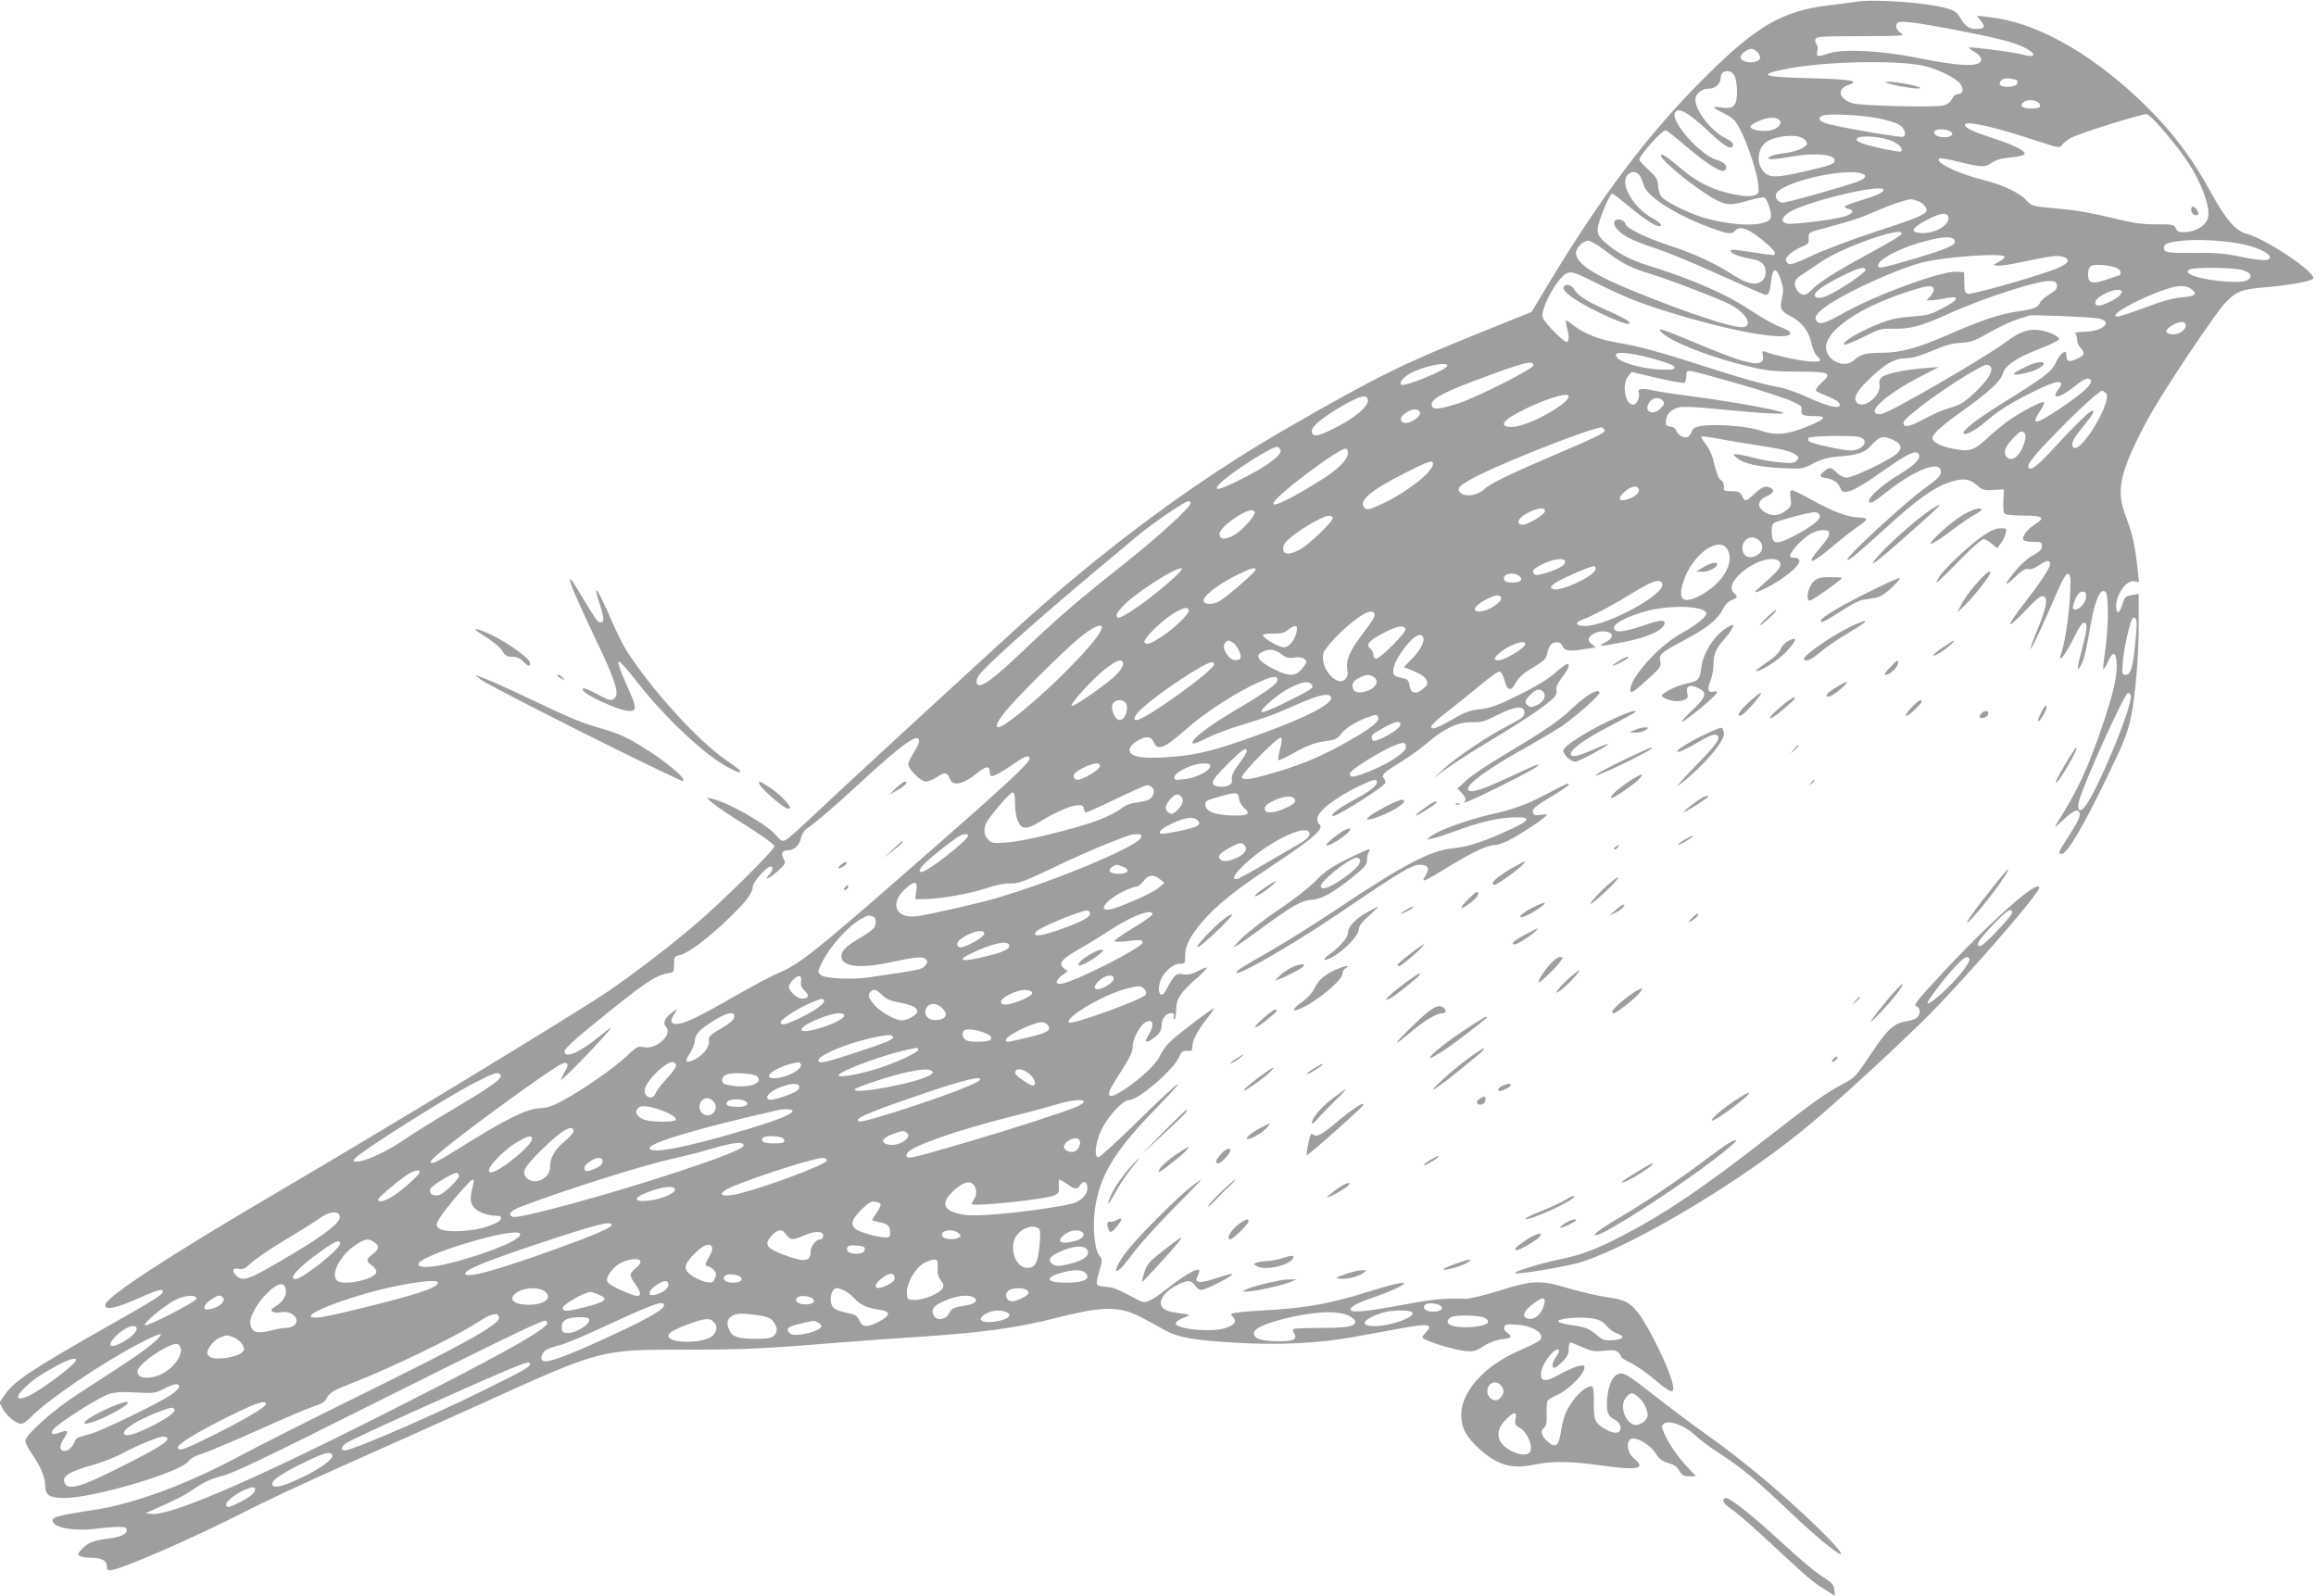 <?xml version="1.0" standalone="no"?>
<!DOCTYPE svg PUBLIC "-//W3C//DTD SVG 20010904//EN"
 "http://www.w3.org/TR/2001/REC-SVG-20010904/DTD/svg10.dtd">
<svg version="1.0" xmlns="http://www.w3.org/2000/svg"
 width="1280pt" height="882pt" viewBox="0 0 1280 882"
 preserveAspectRatio="xMidYMid meet">
<g transform="translate(0,882) scale(0.1,-0.1)"
fill="#9e9e9e" stroke="none">
<path d="M10255 8810 c-27 -4 -95 -14 -150 -20 -254 -30 -399 -115 -680 -395
-316 -314 -577 -661 -882 -1169 l-78 -130 -305 -123 c-414 -167 -547 -233
-1040 -516 -510 -293 -1022 -672 -1515 -1122 -378 -345 -1000 -918 -1110
-1023 -71 -68 -140 -129 -153 -135 -20 -9 -26 -6 -53 26 -48 59 -266 183 -354
202 l-30 6 35 -31 c19 -17 104 -74 188 -126 90 -57 152 -102 152 -111 0 -22
-299 -317 -450 -444 -153 -129 -341 -272 -480 -366 -199 -133 -1223 -755
-1795 -1090 -625 -367 -965 -589 -973 -635 -6 -32 55 -21 174 32 110 49 144
59 144 42 0 -18 -40 -43 -285 -182 -441 -250 -534 -312 -587 -387 l-31 -46 18
-33 c21 -40 75 -84 102 -84 11 0 37 19 58 41 87 91 393 298 593 402 62 33 116
56 120 52 11 -11 -84 -88 -206 -167 -62 -40 -174 -113 -249 -162 -142 -92
-293 -227 -293 -262 0 -10 18 -44 40 -76 45 -64 70 -125 70 -173 0 -49 25 -65
105 -65 163 0 643 142 688 204 11 16 39 31 75 41 31 10 172 69 312 132 140 63
279 122 308 131 40 12 58 24 68 44 17 32 36 43 159 91 204 79 564 255 680 331
71 47 107 55 113 24 7 -37 -187 -145 -818 -455 -239 -118 -515 -257 -613 -310
-290 -156 -584 -265 -807 -299 -222 -34 -243 -41 -224 -71 19 -31 124 -46 225
-34 47 6 106 11 132 11 39 0 47 -3 47 -19 0 -22 -34 -37 -105 -46 -76 -9 -109
-22 -141 -56 -24 -25 -26 -31 -14 -39 8 -5 34 -10 57 -10 63 0 93 -15 93 -45
0 -18 5 -25 18 -25 51 0 467 181 737 320 104 54 354 171 555 260 201 89 552
247 780 350 644 292 638 290 1112 290 326 0 412 4 858 40 135 11 322 24 415
30 360 23 556 50 775 106 179 46 273 58 353 44 58 -11 89 -25 239 -109 78 -44
160 -59 401 -73 233 -14 459 -3 647 32 58 10 172 31 253 46 165 30 191 26 147
-21 -21 -22 -22 -28 -10 -35 31 -20 171 -62 224 -67 50 -5 60 -3 104 26 32 20
68 34 101 38 56 6 62 14 30 37 -14 10 -19 21 -15 32 5 14 16 16 71 12 72 -6
128 -33 133 -64 3 -22 -6 -28 -138 -87 -181 -82 -304 -222 -304 -347 0 -71 27
-122 98 -187 99 -91 182 -115 304 -89 99 21 196 20 378 -5 200 -28 244 -17
173 41 -32 27 -43 80 -21 102 24 24 109 -22 145 -79 19 -29 35 -41 68 -50 32
-9 49 -20 61 -43 14 -25 23 -30 54 -30 l37 0 -49 53 c-54 57 -104 131 -128
189 -14 31 -14 38 -1 48 28 23 113 -7 170 -60 27 -26 90 -73 140 -105 119 -76
207 -150 381 -316 133 -127 267 -239 287 -239 18 0 -74 99 -198 214 -184 171
-358 314 -536 441 -85 60 -221 163 -304 228 -126 99 -155 117 -180 115 -37 -4
-64 -52 -72 -132 -7 -72 2 -103 36 -120 31 -17 43 -38 35 -61 -8 -21 -40 -19
-83 6 -55 31 -65 52 -62 146 1 46 -3 84 -8 88 -19 11 -68 -24 -105 -74 -42
-57 -56 -92 -70 -181 -13 -77 -32 -87 -77 -44 -32 31 -37 55 -14 74 11 10 15
29 13 74 -1 34 1 67 5 73 5 7 27 21 50 31 74 33 169 134 152 161 -7 13 -73
-10 -143 -50 -70 -39 -98 -36 -95 10 2 51 78 149 99 129 3 -4 -3 -20 -15 -36
-23 -33 -28 -62 -10 -62 6 0 26 15 45 34 26 26 34 42 34 70 0 20 4 36 9 36 5
0 34 -12 66 -26 50 -23 65 -26 120 -20 51 5 66 3 79 -10 9 -8 16 -19 16 -24 0
-5 24 -20 53 -33 28 -14 87 -55 130 -91 92 -78 113 -84 102 -29 -14 78 -130
317 -190 394 -46 60 -77 76 -174 89 -46 6 -138 28 -205 47 -162 49 -201 48
-390 -11 -87 -27 -166 -46 -190 -45 -114 4 -175 -2 -330 -31 -204 -38 -291
-47 -300 -32 -10 16 30 38 125 71 86 29 169 67 169 77 0 11 -71 -6 -204 -48
-196 -61 -334 -87 -523 -98 -92 -5 -183 -12 -201 -16 -33 -5 -33 -6 -17 -24
22 -25 9 -44 -43 -61 -75 -25 -273 -6 -274 26 -1 10 26 26 67 41 14 5 5 9 -35
14 -75 9 -98 18 -110 41 -17 30 13 75 73 109 64 36 90 38 111 5 9 -14 25 -25
35 -25 25 0 187 83 172 88 -6 2 -47 -9 -90 -23 -81 -28 -118 -28 -107 0 3 8 9
22 12 30 18 44 -63 1 -194 -102 -27 -22 -63 -45 -80 -52 -29 -12 -37 -11 -84
15 -102 54 -112 57 -161 62 -55 5 -55 4 -26 104 11 42 11 49 -4 66 -26 28 -39
150 -27 248 24 190 106 328 335 563 212 218 140 167 -102 -72 -111 -109 -208
-197 -215 -194 -23 8 -12 89 21 156 41 79 118 161 153 161 50 0 246 169 275
238 13 31 21 36 56 33 12 -2 17 5 17 24 0 34 29 89 80 154 23 29 40 54 38 56
-5 5 -197 -140 -241 -183 -21 -20 -46 -54 -54 -74 -18 -44 -104 -127 -193
-186 -106 -71 -119 -48 -40 71 65 101 80 131 80 163 0 38 37 112 66 130 45 30
58 -7 23 -65 -24 -39 -19 -50 14 -28 43 28 57 48 57 81 0 36 25 66 54 66 13 0
17 -6 13 -20 -3 -11 -1 -18 4 -14 5 3 9 26 9 51 0 59 23 96 105 168 36 31 65
61 65 66 0 4 -21 -3 -47 -17 -37 -19 -56 -24 -85 -19 -38 7 -47 -1 -94 -89
-26 -48 -50 -17 -34 43 13 50 70 104 110 104 29 0 30 2 30 44 0 54 24 103 90
182 78 94 186 181 406 326 219 146 278 199 244 220 -5 3 -10 16 -10 29 0 40
100 118 232 181 79 38 98 42 98 22 0 -21 -38 -50 -130 -100 -84 -45 -137 -87
-110 -87 24 0 270 156 285 180 4 6 1 17 -5 25 -18 21 -3 36 94 94 44 28 110
75 146 106 94 80 170 115 245 113 52 -1 71 4 143 41 98 49 147 53 147 12 0
-21 -13 -32 -85 -69 -113 -58 -292 -178 -360 -241 l-55 -51 72 53 c40 29 150
100 245 157 175 104 291 183 339 227 19 17 25 31 21 49 -3 17 6 37 32 71 35
45 45 73 27 73 -6 0 -36 -23 -68 -51 -38 -34 -107 -75 -200 -121 -117 -58
-154 -71 -212 -78 -57 -6 -85 -16 -148 -53 -94 -54 -123 -64 -123 -43 0 8 37
43 83 78 45 34 126 100 181 145 54 46 105 83 114 81 10 -2 20 -21 27 -48 14
-59 38 -64 63 -13 12 22 38 49 62 63 96 58 104 65 111 98 3 17 12 39 19 47 18
22 57 19 65 -4 9 -28 34 -33 107 -21 34 5 67 10 73 10 5 0 -1 7 -13 16 -12 8
-22 21 -22 29 0 21 40 45 75 45 65 0 72 -34 13 -63 -43 -22 -25 -21 100 3 139
26 232 69 232 107 0 20 -27 16 -125 -17 -107 -36 -155 -39 -155 -10 0 25 75
64 178 92 140 37 332 29 332 -14 0 -19 -61 -67 -138 -109 -121 -66 -282 -244
-282 -312 0 -25 20 -12 103 64 64 58 68 65 63 95 -8 38 -1 44 148 124 113 61
169 106 198 163 12 24 31 44 49 50 33 13 35 19 14 37 -42 35 13 113 115 165
69 35 140 33 140 -5 0 -20 -23 -45 -100 -113 -46 -40 -50 -46 -25 -37 104 39
241 142 229 173 -3 9 -15 15 -26 14 -37 -4 -31 21 17 72 51 55 98 81 144 81
44 0 41 -28 -9 -85 -101 -116 -68 -113 73 7 38 32 93 75 122 95 30 19 52 39
49 44 -3 5 -22 9 -43 9 -55 0 -142 33 -254 95 -54 30 -104 55 -112 55 -11 0
-13 -9 -9 -43 6 -39 3 -46 -21 -66 -40 -31 -72 -36 -110 -18 -59 28 -56 72 5
97 33 14 39 34 14 44 -30 12 -45 6 -89 -35 -47 -44 -51 -44 -69 -7 -10 19 -20
23 -56 23 -42 0 -45 2 -42 24 1 15 -5 29 -17 37 -13 9 -25 40 -36 87 -11 48
-26 85 -47 110 -16 21 -28 41 -25 44 3 2 43 -2 89 -11 46 -9 142 -25 213 -36
145 -22 192 -33 220 -54 17 -12 18 -16 5 -31 -12 -15 -26 -17 -90 -11 -41 3
-109 15 -150 26 -41 11 -84 20 -95 19 -19 0 -19 -1 3 -19 39 -33 120 -51 245
-57 117 -6 118 -6 180 26 45 23 81 33 132 37 107 8 152 22 184 59 45 51 63 58
111 39 57 -23 68 -47 35 -80 -33 -33 -242 -134 -278 -134 -17 0 -39 11 -58 30
-32 30 -39 30 -71 2 -26 -22 -22 -29 20 -36 38 -6 63 -25 75 -58 13 -37 71
-15 205 79 173 122 215 142 229 107 8 -22 -30 -58 -117 -111 -79 -47 -160
-118 -160 -140 0 -24 21 -13 103 52 138 110 273 166 291 120 10 -26 -4 -44
-76 -96 -119 -86 -438 -379 -438 -402 0 -14 49 26 210 173 171 155 262 222
345 251 80 28 117 25 160 -12 32 -28 40 -31 92 -27 l58 3 -3 -64 c-2 -45 1
-67 10 -72 7 -5 55 -9 106 -9 104 0 118 -12 56 -50 -39 -25 -68 -63 -62 -82 3
-8 23 -13 54 -13 45 0 49 -2 49 -24 0 -18 -11 -30 -48 -50 -27 -14 -68 -50
-93 -80 -69 -83 -73 -102 -10 -43 42 40 61 52 76 47 12 -4 33 3 57 19 45 31
63 33 63 7 0 -21 -49 -95 -150 -226 -39 -49 -70 -96 -70 -104 0 -8 37 24 83
73 64 68 87 86 101 80 26 -10 18 -57 -33 -183 -89 -219 -16 -83 104 197 36 82
53 112 64 110 13 -3 16 -19 13 -93 -3 -106 -28 -281 -47 -336 -30 -83 19 -24
76 94 23 45 39 67 49 65 19 -4 16 -34 -16 -157 -26 -97 -26 -124 -1 -74 17 33
30 91 52 222 23 135 54 203 81 180 19 -16 18 -194 -1 -323 -8 -55 -13 -102
-10 -104 3 -3 14 16 26 42 25 57 43 55 47 -4 5 -69 -15 -162 -73 -335 -81
-243 -145 -381 -260 -560 -14 -23 -5 -17 37 22 57 53 82 64 91 41 6 -20 -7
-48 -62 -133 -54 -83 -59 -95 -37 -95 30 0 116 145 249 420 98 203 120 257
137 350 23 123 40 325 40 491 l0 176 -37 -6 c-33 -6 -40 -11 -51 -46 -16 -49
-28 -62 -34 -38 -16 65 48 170 98 160 l26 -5 -7 62 c-13 131 -29 204 -61 288
-39 100 -43 156 -18 251 21 81 96 239 180 379 108 179 338 519 383 565 61 63
90 74 220 85 125 10 249 32 264 47 28 28 -257 220 -370 250 -57 15 -113 81
-188 217 -114 210 -232 363 -403 525 -279 264 -577 428 -827 454 l-69 8 22
-28 c27 -34 21 -45 -27 -45 -40 0 -60 15 -91 67 -15 25 -31 36 -72 47 -110 32
-405 53 -503 36z m525 -150 c247 -47 347 -72 409 -103 74 -38 62 -60 -19 -37
-42 12 -281 43 -287 37 -2 -3 12 -14 32 -25 21 -13 35 -29 35 -41 0 -43 -111
-40 -358 10 -191 39 -405 50 -481 25 -68 -22 -74 -21 -67 10 4 15 2 32 -5 40
-6 7 -9 21 -5 29 5 13 41 15 253 15 226 1 246 2 221 16 -26 14 -37 42 -21 57
13 14 84 6 293 -33z m-1065 -130 c9 -10 15 -26 12 -33 -13 -33 -107 -26 -107
7 0 18 38 46 61 46 9 0 24 -9 34 -20z m918 -74 c79 -18 183 -70 204 -103 18
-28 11 -53 -16 -53 -12 0 -25 -11 -33 -27 -8 -17 -25 -30 -48 -36 -46 -12
-455 -2 -501 12 -77 24 -89 80 -22 102 66 22 10 31 -223 37 -257 6 -287 19
-118 52 210 41 609 49 757 16z m-1046 -56 c7 -14 13 -52 13 -86 0 -81 -18 -98
-87 -88 -57 8 -54 2 18 -34 46 -23 59 -36 86 -87 41 -77 93 -234 100 -302 5
-49 4 -53 -20 -62 -17 -7 -47 -7 -87 0 -124 20 -219 63 -313 142 -82 70 -117
93 -117 77 0 -29 211 -198 308 -247 56 -28 83 -29 176 -1 40 11 79 19 87 16
17 -7 44 -92 35 -113 -19 -51 -217 -47 -386 7 -78 25 -192 82 -216 109 -10 11
-19 38 -20 61 -2 36 -9 48 -53 89 -28 26 -51 51 -51 57 0 22 125 162 145 162
6 0 58 -40 115 -90 115 -98 196 -148 212 -132 21 21 3 45 -47 59 -86 25 -248
207 -229 257 15 38 70 9 185 -98 85 -81 123 -104 135 -85 8 14 -4 28 -45 48
-75 39 -161 150 -161 209 0 33 35 62 74 62 36 0 66 27 66 60 0 44 56 51 77 10z
m1560 -24 c3 -3 3 -12 0 -21 -7 -17 -82 -21 -92 -5 -13 21 18 42 53 36 19 -3
37 -7 39 -10z m124 -128 c13 -20 0 -28 -46 -28 -50 0 -67 16 -39 37 21 16 73
10 85 -9z m-884 -83 c43 -9 92 -24 108 -34 32 -18 45 -58 22 -67 -13 -5 -282
40 -399 67 -60 14 -80 35 -47 49 32 14 217 5 316 -15z m1564 -59 c109 -129
154 -193 197 -280 50 -102 69 -184 50 -223 -17 -36 -67 -64 -120 -66 -36 -2
-44 2 -53 21 -9 21 -16 22 -110 22 -82 0 -126 7 -240 35 -77 20 -185 40 -240
46 -55 5 -124 12 -154 15 -45 5 -59 11 -85 40 -36 39 -132 84 -230 108 -146
36 -279 101 -247 120 5 4 55 -5 110 -19 121 -30 144 -31 180 -4 15 11 48 23
72 25 84 9 109 15 109 25 0 17 -64 49 -175 85 -113 37 -155 57 -155 74 0 25
157 -9 389 -86 132 -43 134 -44 148 -24 8 11 31 29 51 39 50 26 379 129 414
130 10 1 48 -35 89 -83z m-2123 55 c25 -15 9 -45 -30 -58 -46 -15 -123 -4
-123 17 0 16 76 49 115 49 14 1 31 -3 38 -8z m957 -72 c16 -16 -10 -31 -51
-27 -42 3 -61 32 -27 41 22 6 65 -1 78 -14z m-815 -37 c13 -11 20 -24 16 -30
-14 -22 -65 -42 -126 -49 -66 -6 -118 -32 -68 -33 16 0 70 7 120 16 120 21
228 10 228 -22 0 -19 -22 -28 -125 -52 -160 -38 -212 -44 -242 -30 -71 34 -71
152 0 190 59 31 164 37 197 10z m488 -12 c40 -18 62 -43 48 -57 -6 -7 -172 28
-218 46 -16 6 -28 15 -28 20 0 26 131 20 198 -9z m-1394 -192 c7 -13 16 -35
20 -50 15 -64 185 -171 384 -242 84 -30 105 -32 122 -11 27 32 80 10 179 -76
41 -36 52 -59 29 -59 -7 0 -56 7 -108 15 -123 19 -136 19 -121 1 11 -13 57
-28 127 -41 44 -8 66 -36 62 -76 -2 -24 -11 -38 -29 -48 -35 -20 -83 -6 -168
50 -84 54 -201 108 -326 149 -135 44 -242 96 -250 120 -7 23 -43 36 -58 21
-19 -19 9 -58 65 -91 29 -16 98 -44 153 -61 55 -17 213 -82 352 -145 139 -63
256 -114 262 -114 16 0 24 20 30 79 8 74 30 75 53 4 15 -44 16 -61 6 -102 -13
-58 -6 -71 52 -101 57 -29 97 -81 110 -143 6 -30 20 -63 30 -72 35 -31 24 -38
-47 -32 -60 5 -187 34 -238 53 -15 6 -17 3 -12 -18 9 -36 -13 -52 -60 -44 -63
11 -130 35 -315 112 -186 78 -216 87 -183 55 53 -52 280 -140 481 -187 102
-24 141 -28 274 -28 176 -1 188 -7 124 -65 -20 -18 -32 -37 -27 -41 4 -5 35
-19 68 -32 38 -16 61 -31 63 -43 6 -29 -62 -14 -175 38 -54 25 -127 51 -163
57 -84 15 -206 49 -412 116 -233 75 -367 112 -474 129 -103 17 -189 50 -247
96 -21 17 -40 29 -42 27 -3 -2 0 -20 5 -39 13 -45 13 -79 -1 -79 -19 0 -127
110 -133 136 -13 49 84 223 134 244 27 11 40 7 182 -64 162 -80 250 -113 468
-177 317 -93 585 -134 585 -90 0 8 -22 22 -52 32 -28 9 -96 47 -151 83 -153
102 -336 182 -591 261 -91 28 -174 73 -233 128 -31 28 -38 42 -38 71 0 37 66
196 80 196 5 0 41 -28 82 -62 81 -68 155 -118 175 -118 27 0 11 19 -41 48
-103 59 -176 191 -130 236 22 23 51 20 68 -6z m1215 16 c43 -9 39 -28 -11 -47
-73 -28 -390 -117 -414 -117 -30 0 -51 35 -33 56 50 61 346 130 458 108z m131
-94 c0 -14 -45 -34 -133 -60 -86 -26 -99 -35 -61 -44 36 -9 25 -28 -24 -43
-67 -19 -287 -46 -316 -39 -35 9 -31 33 10 61 89 60 524 164 524 125z m189
-61 c33 -12 56 -42 46 -59 -12 -20 -72 -43 -289 -114 -122 -40 -275 -98 -341
-129 -89 -42 -122 -53 -132 -45 -7 6 -13 16 -13 22 0 19 41 53 86 71 37 15 42
20 40 48 -1 32 -1 32 84 55 157 42 194 54 298 99 85 36 141 55 183 62 3 1 20
-4 38 -10z m168 -85 c16 -44 -73 -98 -152 -92 -60 5 -51 27 30 70 76 40 112
47 122 22z m-257 -93 c0 -12 -28 -29 -212 -130 -162 -88 -250 -145 -287 -185
-14 -14 -31 -26 -39 -26 -25 0 -52 31 -52 60 0 21 10 34 48 58 26 17 70 46 97
65 112 78 445 196 445 158z m289 -34 c23 -29 -23 -50 -253 -117 -153 -44 -166
-46 -166 -27 0 35 137 104 267 136 94 24 137 25 152 8z m1576 -23 c87 -15 170
-52 170 -75 0 -23 -46 -22 -162 2 -86 18 -137 23 -248 21 -157 -1 -175 2 -175
28 0 24 20 31 105 40 89 8 207 2 310 -16z m-3503 -40 c90 -68 141 -95 238
-124 106 -32 374 -134 448 -171 88 -44 133 -117 78 -127 -47 -9 -290 70 -596
194 -232 94 -330 158 -330 215 0 30 40 69 70 69 10 0 51 -25 92 -56z m2208
-34 c0 -5 -15 -17 -32 -27 l-33 -18 26 -3 c14 -2 71 6 125 18 171 36 210 41
238 30 49 -18 23 -45 -80 -80 -140 -49 -433 -130 -448 -124 -18 7 -19 10 -20
74 l-1 45 -42 3 c-80 6 -444 -127 -625 -229 -103 -57 -130 -66 -147 -45 -19
23 0 48 71 96 113 76 389 199 515 230 130 32 453 54 453 30z m615 -60 c14 -5
25 -16 25 -25 0 -8 -1 -15 -2 -15 -2 0 -34 -11 -72 -24 -83 -29 -106 -23 -106
29 0 22 6 38 18 45 18 11 96 6 137 -10z m-1385 -13 c0 -14 -129 -102 -201
-137 -45 -22 -79 -22 -79 -1 0 20 47 53 143 102 100 50 137 59 137 36z m2076
2 c52 -13 66 -35 38 -56 -36 -28 -292 1 -328 37 -8 8 -7 13 4 20 21 14 232 12
286 -1z m-1018 -86 c3 -18 -7 -29 -42 -50 -25 -16 -48 -36 -51 -46 -9 -25 -35
-36 -120 -48 -100 -14 -197 -46 -378 -125 -177 -78 -273 -104 -378 -104 -84 0
-118 -9 -151 -40 -48 -45 -137 -14 -154 54 -23 92 155 224 421 314 126 43 163
49 171 28 4 -11 -2 -26 -16 -42 l-23 -24 26 0 c14 0 49 5 77 11 90 19 78 -9
-26 -61 -55 -29 -80 -35 -162 -40 -75 -6 -116 -15 -179 -40 -91 -36 -184 -89
-191 -108 -5 -15 24 -5 128 46 66 33 81 37 145 35 91 -2 155 15 301 81 202 92
502 188 569 183 23 -1 31 -8 33 -24z m740 -19 c40 -28 27 -41 -45 -47 -47 -3
-110 -20 -205 -56 -76 -28 -145 -51 -154 -51 -56 0 73 78 226 137 94 36 144
41 178 17z m-383 -13 c8 -13 -23 -41 -70 -62 -52 -24 -75 -24 -75 -1 0 35 128
90 145 63z m-136 -150 c96 -13 40 -73 -71 -75 -37 -1 -54 -4 -48 -10 6 -6 10
-21 10 -35 0 -14 9 -35 21 -47 25 -27 19 -41 -28 -60 -40 -17 -53 -12 -53 22
0 21 -3 23 -20 14 -10 -6 -28 -30 -38 -54 -22 -50 -65 -82 -289 -221 -150 -93
-233 -158 -220 -171 11 -12 68 19 123 67 65 56 135 101 254 160 141 71 191 76
145 15 -42 -56 8 -47 85 14 34 28 69 50 78 48 50 -10 0 -64 -157 -169 -134
-89 -159 -91 -105 -9 15 22 24 43 20 47 -9 9 -134 -58 -204 -108 -31 -23 -82
-66 -113 -95 -62 -58 -90 -69 -152 -60 -88 12 -147 39 -147 65 0 21 51 68 157
143 150 107 221 171 231 211 12 46 75 89 202 138 60 23 110 48 110 54 0 16
-53 41 -106 50 -58 9 -110 -8 -176 -57 -128 -96 -667 -408 -705 -408 -91 0 21
106 222 209 l100 52 -80 -6 c-107 -8 -214 -31 -235 -50 -10 -9 -16 -24 -13
-36 18 -69 -106 -157 -131 -93 -10 25 18 67 89 132 81 76 130 102 191 102 32
0 76 13 143 41 71 31 112 42 159 44 55 3 75 10 160 59 53 30 122 62 152 71 30
9 60 19 65 21 14 5 318 -7 374 -15z m491 -41 c0 -26 -42 -52 -76 -48 -40 4
-41 24 -2 48 43 26 78 27 78 0z m-2925 -188 c66 -19 100 -33 100 -43 0 -11
-15 -14 -70 -12 -122 4 -255 46 -255 81 0 22 98 11 225 -26z m-680 -32 c0 -18
-310 -175 -410 -208 -106 -34 -143 -38 -151 -17 -13 33 44 68 221 135 293 110
340 122 340 90z m-475 -1 c0 -22 -242 -121 -257 -105 -11 11 11 39 47 60 65
39 210 70 210 45z m2997 -50 c-16 -38 -116 -138 -162 -162 -17 -8 -50 -20 -75
-27 -25 -7 -82 -32 -128 -57 -80 -44 -112 -49 -112 -19 0 29 269 223 414 300
42 23 52 24 64 13 11 -12 11 -19 -1 -48z m-1383 -52 c126 -37 255 -79 288 -94
51 -23 59 -30 55 -49 -5 -28 8 -34 75 -34 70 0 58 -16 -42 -57 -113 -46 -176
-52 -260 -23 -71 24 -242 38 -324 26 -37 -6 -49 -12 -56 -32 -5 -13 -16 -27
-24 -30 -20 -8 -53 12 -61 35 -3 12 -17 21 -33 23 -23 3 -27 7 -25 32 3 38 30
65 75 75 20 5 105 1 209 -10 231 -23 390 -32 363 -20 -38 17 -277 60 -474 86
-107 14 -213 30 -235 35 -62 15 -95 13 -89 -5 9 -23 -4 -62 -23 -70 -47 -17
-74 107 -34 156 l19 23 140 -33 c77 -18 145 -30 151 -27 6 4 11 21 11 38 0 28
2 30 33 26 17 -3 135 -35 261 -71z m2026 -52 c36 -43 -142 -337 -181 -298 -17
17 -3 47 57 119 51 63 63 84 47 84 -14 -1 -107 -92 -207 -202 -89 -97 -128
-129 -143 -115 -14 15 21 62 145 189 132 136 244 238 261 238 5 0 14 -7 21
-15z m-2970 -15 c0 -44 -231 -170 -314 -170 -68 0 -58 29 26 75 131 71 288
123 288 95z m-1110 -24 c0 -35 -71 -95 -181 -151 -98 -50 -129 -54 -129 -16 0
23 57 71 146 124 118 71 164 83 164 43z m1630 -1 c11 -13 9 -20 -10 -40 -44
-47 -99 -20 -65 31 18 27 56 32 75 9z m-1342 -67 c4 -21 -54 -60 -83 -56 -33
5 -30 35 7 58 38 24 71 23 76 -2z m1020 -96 c4 -14 -35 -34 -285 -140 -249
-107 -349 -156 -384 -189 -33 -31 -96 -41 -124 -19 -32 24 -10 46 105 103 192
94 644 269 674 260 6 -2 11 -8 14 -15z m2325 -51 c-19 -79 -66 -127 -98 -101
-27 22 -17 58 30 106 37 40 47 45 60 34 10 -8 13 -21 8 -39z m-916 13 c58 -16
20 -74 -48 -74 -44 0 -205 35 -228 49 -7 5 -10 14 -7 20 8 12 242 16 283 5z
m-3200 -71 c10 -27 -68 -86 -210 -158 -129 -66 -169 -75 -125 -28 49 53 282
203 316 203 7 0 16 -8 19 -17z m373 -16 c0 -37 -56 -93 -153 -153 -311 -193
-351 -171 -72 40 116 87 192 136 213 136 6 0 12 -10 12 -23z m470 -61 c0 -42
-132 -148 -267 -214 -77 -37 -95 -42 -108 -32 -44 37 22 95 221 196 131 66
154 74 154 50z m1134 -135 c12 -18 -6 -40 -46 -56 -59 -23 -75 -4 -30 36 32
29 66 38 76 20z m-2474 -82 c0 -23 -175 -183 -365 -334 -254 -201 -361 -293
-560 -482 -166 -159 -238 -210 -255 -184 -5 10 -4 24 5 40 21 42 277 272 634
572 102 85 214 179 250 209 76 64 260 190 279 190 6 0 12 -5 12 -11z m1958
-46 c-3 -19 -92 -72 -120 -73 -48 0 -26 43 37 71 53 24 88 25 83 2z m-1604 -2
c10 -16 -70 -106 -116 -130 -48 -26 -78 -23 -78 7 0 22 39 60 104 101 50 31
80 39 90 22z m3123 -18 c9 -22 -40 -62 -139 -114 -101 -52 -122 -50 -126 12
-2 29 2 50 10 57 15 12 192 60 226 61 12 1 26 -7 29 -16z m-2691 -14 c9 -15
-134 -153 -186 -179 -64 -33 -98 -24 -86 23 6 26 77 81 168 132 66 36 92 43
104 24z m2356 -126 c25 -22 23 -59 -4 -77 -45 -32 -88 -14 -88 35 0 52 54 77
92 42z m-178 -45 c50 -72 -23 -197 -154 -263 -91 -46 -119 -18 -85 84 47 143
190 249 239 179z m-894 -73 c0 -20 -33 -39 -103 -61 -42 -13 -60 -15 -68 -7
-17 17 -2 32 55 59 59 27 116 32 116 9z m168 -42 c-7 -38 -193 -125 -234 -109
-17 6 -17 8 2 27 20 20 196 98 222 99 8 0 12 -8 10 -17z m-2326 -43 c-116
-108 -300 -239 -315 -223 -12 11 -8 21 24 57 59 68 286 216 329 215 8 0 -9
-22 -38 -49z m448 41 c0 -11 -140 -134 -191 -168 -39 -26 -89 -29 -97 -5 -7
23 76 89 171 137 91 45 117 53 117 36z m1455 -34 c26 -20 10 -37 -36 -37 -27
0 -42 5 -46 16 -12 31 47 46 82 21z m792 -44 c21 -55 -304 -233 -426 -233 -49
0 -62 16 -24 31 68 26 176 84 282 149 115 71 156 84 168 53z m2343 -67 c0 -43
-57 -95 -74 -68 -2 4 4 27 14 50 13 30 25 42 40 42 14 0 20 -6 20 -24z m-3235
-6 c15 -24 -70 -80 -120 -80 -42 0 -27 31 30 62 53 29 80 34 90 18z m-1725
-75 c0 -22 -83 -101 -154 -147 -61 -39 -80 -45 -91 -28 -9 15 83 108 149 152
62 40 96 48 96 23z m1025 -15 c8 -13 -2 -31 -65 -115 -71 -94 -92 -143 -84
-193 4 -29 2 -43 -11 -56 -48 -48 -144 68 -120 145 10 32 107 133 179 186 57
42 89 53 101 33z m4207 -157 c-13 -141 -26 -183 -54 -183 -20 0 -21 4 -15 78
7 73 36 206 52 232 5 8 10 9 18 1 8 -8 8 -45 -1 -128z m-5712 79 c0 -54 -300
-360 -499 -509 -91 -69 -110 -51 -39 39 59 75 328 343 418 416 66 54 120 79
120 54z m1076 -24 c-9 -45 -38 -82 -67 -86 -25 -3 -119 50 -119 67 0 6 24 10
55 9 43 -1 62 3 83 20 41 32 56 28 48 -10z m602 14 c5 -17 -139 -162 -161
-162 -11 0 -17 8 -17 21 0 12 -8 28 -17 35 -28 20 -7 44 77 87 73 38 110 44
118 19z m98 -45 c9 -24 -16 -71 -62 -118 l-45 -46 56 -23 c37 -15 61 -32 68
-48 10 -21 8 -27 -17 -49 -40 -34 -70 -27 -76 17 -4 29 -10 35 -36 41 -17 3
-36 9 -42 13 -23 14 -12 64 29 125 58 86 111 124 125 88z m-1055 -27 c24 -13
52 -67 45 -87 -4 -9 -16 -13 -33 -11 -36 4 -73 69 -53 93 15 18 16 18 41 5z
m1619 -9 c0 -22 -113 -91 -150 -91 -26 0 -25 12 3 37 49 46 147 81 147 54z
m-1349 -56 c28 -21 41 -25 72 -20 36 7 67 -5 67 -25 0 -5 -12 -22 -26 -39 -34
-40 -72 -41 -151 -1 -94 47 -113 79 -59 100 36 15 61 11 97 -15z m-876 -44
c11 -19 -19 -61 -75 -105 -100 -79 -205 -147 -208 -137 -5 16 126 157 191 207
59 44 81 52 92 35z m505 -13 c-1 -34 -382 -308 -428 -308 -25 0 -10 30 36 70
100 90 344 250 380 250 6 0 12 -6 12 -12z m885 -72 c30 -22 7 -62 -45 -77 -50
-15 -75 -4 -75 32 0 17 10 29 35 41 42 22 60 22 85 4z m-535 -15 c0 -22 -64
-67 -245 -174 -137 -82 -225 -149 -225 -173 0 -10 23 -2 82 27 45 23 134 56
198 74 63 19 147 47 185 63 39 16 108 46 155 66 86 36 134 45 145 25 24 -38
-163 -130 -500 -246 -174 -60 -277 -82 -415 -89 -122 -7 -177 1 -194 28 -13
21 15 55 61 74 38 17 57 11 71 -22 21 -45 62 -27 177 75 109 97 289 212 415
266 68 30 90 31 90 6z m189 -25 c15 -18 6 -24 -151 -102 -64 -32 -121 -55
-125 -50 -13 13 97 106 162 137 67 32 97 36 114 15z m1281 -41 c18 -22 2 -54
-35 -72 -28 -13 -37 -14 -50 -3 -21 18 -19 27 14 61 33 32 52 36 71 14z m3246
-18 c17 -44 -184 -531 -254 -617 -29 -35 -45 -17 -31 35 29 104 252 595 270
595 5 0 12 -6 15 -13z m-5558 -39 c25 -25 3 -98 -30 -98 -26 0 -53 63 -38 90
12 22 49 27 68 8z m1399 -84 c8 -22 -42 -61 -167 -132 -135 -77 -245 -124
-384 -166 -147 -44 -194 -52 -202 -33 -7 18 204 233 217 220 5 -5 2 -32 -6
-62 -8 -30 -12 -58 -10 -62 3 -4 40 13 82 37 81 46 119 60 197 70 35 5 51 13
66 35 24 32 72 64 138 90 58 22 61 23 69 3z m123 -39 c0 -17 -56 -56 -113 -80
-34 -14 -38 -14 -44 0 -7 21 0 27 67 64 61 34 90 39 90 16z m-2660 -92 c0 -10
-14 -38 -30 -63 -16 -25 -30 -54 -30 -65 0 -27 69 -95 97 -95 13 0 41 12 63
26 42 28 56 26 70 -12 17 -42 73 -30 154 35 47 38 66 39 66 6 0 -14 5 -25 10
-25 17 0 64 26 126 70 60 42 84 49 84 26 0 -23 -139 -152 -583 -540 -596 -522
-688 -596 -802 -643 -38 -16 -150 -75 -247 -131 -200 -115 -278 -152 -319
-152 -34 0 -37 18 -11 58 l17 27 -32 -23 c-36 -25 -51 -58 -34 -75 20 -20 12
-55 -20 -81 -36 -31 -69 -41 -108 -33 -25 5 -37 -2 -90 -53 -65 -62 -236 -181
-355 -246 -54 -29 -83 -38 -125 -40 -70 -3 -185 -60 -416 -204 -151 -95 -185
-111 -185 -91 0 18 227 194 505 393 197 140 234 163 247 150 8 -8 5 -21 -11
-47 -11 -20 -21 -39 -21 -43 0 -10 140 130 223 223 72 80 71 82 -13 14 -110
-89 -190 -123 -190 -80 0 13 53 63 158 148 273 223 344 272 411 283 35 5 36 7
36 50 0 41 2 44 32 51 43 9 140 80 252 185 108 102 151 156 151 192 0 25 76
112 99 112 16 0 14 -21 -6 -42 -34 -38 -4 -27 43 15 46 42 48 46 35 70 -16 30
-8 47 22 47 35 0 66 27 73 66 4 21 16 42 31 52 56 39 147 117 288 247 246 227
335 290 335 238z m2690 -33 c0 -33 -124 -108 -247 -151 -51 -17 -63 -16 -63 6
0 19 186 134 258 159 42 15 52 13 52 -14z m-880 -23 c0 -7 -18 -36 -40 -66
-37 -49 -45 -67 -41 -97 2 -21 -27 -35 -66 -32 -63 5 -55 29 40 123 82 82 107
99 107 72z m-812 -84 c-3 -19 -92 -72 -120 -73 -23 0 -32 18 -18 35 17 20 91
55 118 55 17 0 23 -5 20 -17z m610 0 c-5 -27 -81 -64 -144 -70 -51 -6 -56 -4
-53 13 6 28 103 74 157 74 36 0 43 -3 40 -17z m-318 -118 c14 -17 5 -52 -19
-64 -10 -6 -41 -13 -70 -17 -34 -4 -63 -16 -87 -35 -20 -16 -73 -42 -117 -60
-122 -47 -419 -120 -513 -126 -74 -5 -83 -4 -103 16 -23 23 -27 61 -9 94 21
41 131 167 144 167 10 0 14 -16 14 -60 0 -33 6 -76 14 -94 22 -53 47 -54 124
-7 141 85 242 114 242 71 0 -11 6 -20 13 -20 6 0 82 34 167 75 85 41 162 75
171 75 9 0 22 -7 29 -15z m478 -60 c2 -18 14 -39 30 -53 39 -32 16 -44 -78
-39 -87 4 -134 22 -138 55 -4 25 2 28 93 53 79 22 89 20 93 -16z m-318 10 c15
-18 6 -46 -26 -76 -20 -18 -29 -21 -42 -13 -26 17 -25 38 3 73 29 34 46 39 65
16z m628 -18 c3 -12 -11 -24 -50 -42 -68 -32 -118 -34 -118 -5 0 15 14 28 53
46 59 28 110 28 115 1z m-538 -113 c11 -12 11 -17 -1 -28 -15 -14 -197 -52
-206 -43 -11 12 11 30 71 58 68 32 117 37 136 13z m614 -63 c12 -19 -7 -39
-65 -72 -33 -19 -119 -69 -191 -111 -72 -43 -137 -78 -144 -78 -30 0 -11 31
55 92 124 115 320 211 345 169z m-1884 -20 c0 -25 -225 -201 -257 -201 -41 0
37 76 192 188 31 22 65 29 65 13z m958 -8 c-9 -47 -474 -242 -807 -339 -97
-28 -364 -89 -432 -98 -120 -17 -156 72 -62 154 50 45 66 40 57 -15 l-6 -45
47 0 c83 0 257 30 345 60 55 19 103 28 135 27 44 -1 72 9 230 84 99 48 232
107 295 132 147 58 140 55 173 56 22 1 28 -3 25 -16z m571 -47 c19 -22 -2 -51
-49 -70 -49 -20 -74 -20 -89 -3 -13 17 4 34 64 66 47 25 59 26 74 7z m-675
-116 c44 -16 33 -40 -18 -40 -50 0 -68 16 -41 37 22 16 26 16 59 3z m207 -70
l24 -20 -32 -28 c-35 -29 -218 -110 -270 -119 -72 -12 -17 57 82 103 28 13 58
24 67 24 9 0 26 14 38 30 25 35 57 39 91 10z m-386 -190 c0 -20 -52 -48 -174
-90 -99 -35 -144 -40 -127 -12 14 23 255 123 286 119 8 -1 15 -9 15 -17z m345
-3 c0 -6 -47 -40 -105 -75 -58 -35 -105 -67 -105 -73 0 -5 23 -6 58 -2 86 10
97 9 97 -7 0 -26 -360 -210 -445 -227 -40 -8 -40 16 0 46 l31 22 -21 17 c-33
27 -16 48 89 109 53 30 132 79 176 108 111 73 225 115 225 82z m-1546 -13 c17
-6 21 -31 10 -58 -4 -9 -37 -35 -75 -57 -81 -47 -109 -74 -109 -105 0 -57 102
-70 270 -33 141 30 183 34 198 16 10 -12 9 -18 -5 -35 -18 -21 -24 -22 -308
-64 -100 -14 -251 -7 -271 14 -15 15 -15 20 5 60 48 99 151 213 228 253 32 17
35 17 57 9z m616 -94 c0 -22 -120 -87 -140 -75 -19 12 -10 34 25 55 56 34 115
45 115 20z m135 -60 c13 -20 -16 -38 -93 -58 -185 -49 -218 -34 -66 30 89 37
147 47 159 28z m-1148 -208 c-3 -18 2 -31 20 -48 28 -26 23 -44 -13 -44 -28 0
-74 41 -74 65 0 22 47 68 61 59 6 -3 9 -18 6 -32z m1728 19 c0 -18 -42 -48
-77 -57 -39 -9 -37 17 3 51 33 27 74 31 74 6z m169 -57 c11 -11 13 -21 7 -33
-13 -24 -408 -168 -423 -153 -26 26 186 152 313 186 70 19 84 19 103 0z
m-1449 -34 c24 -23 47 -33 104 -43 65 -13 90 -26 91 -49 0 -16 -55 -48 -84
-48 -41 0 -128 51 -160 93 -29 38 -31 48 -14 65 18 18 29 15 63 -18z m830 10
c0 -16 -91 -56 -140 -62 -21 -2 -30 2 -33 13 -4 24 92 71 138 67 23 -2 35 -8
35 -18z m-1151 -39 c9 -14 -48 -57 -127 -95 -83 -41 -112 -47 -112 -26 0 16
101 81 173 110 55 22 59 23 66 11z m656 -46 c31 -33 18 -59 -32 -63 -47 -4
-76 27 -60 63 16 34 60 34 92 0z m-1152 -47 c-2 -15 -25 -35 -73 -63 -64 -38
-70 -44 -67 -72 3 -34 -39 -83 -89 -104 -42 -17 -46 -5 -15 41 14 22 26 52 26
68 0 34 32 67 114 116 70 42 109 47 104 14z m607 12 c9 -14 -50 -47 -124 -70
-150 -47 -149 0 2 56 67 25 112 30 122 14z m1125 -55 c24 -29 2 -43 -107 -69
-127 -30 -123 -30 -123 -13 0 22 148 95 196 97 12 0 27 -7 34 -15z m-356 -41
c33 -12 46 -21 44 -33 -2 -12 -17 -17 -60 -19 -32 -2 -67 2 -78 8 -19 10 -27
40 -13 53 11 12 57 8 107 -9z m-499 -24 c9 -14 -34 -32 -205 -88 -171 -56
-201 -62 -207 -46 -9 26 143 92 282 124 93 21 122 24 130 10z m140 -70 c9 -15
-141 -83 -249 -114 -105 -31 -207 -45 -190 -27 30 33 288 124 404 144 14 2 26
5 27 6 1 0 5 -4 8 -9z m-1339 -85 c4 -9 -14 -37 -49 -75 -31 -33 -58 -68 -62
-79 -15 -48 -72 -27 -60 22 13 50 113 147 153 147 7 0 15 -7 18 -15z m689 4
c17 -27 -80 -79 -147 -79 -69 0 0 57 97 81 43 10 43 10 50 -2z m724 -38 c11
-7 9 -12 -10 -24 -64 -42 -435 -111 -414 -78 8 13 209 79 291 95 83 17 115 19
133 7z m540 -17 c32 -26 42 -64 18 -64 -17 0 -97 57 -97 68 0 31 41 28 79 -4z
m-2923 -6 c12 -19 -46 -61 -253 -184 -109 -64 -233 -142 -277 -172 -88 -62
-216 -122 -260 -122 -25 0 -27 2 -15 16 32 39 494 331 656 416 116 60 137 66
149 46z m1419 -8 c43 -44 -73 -72 -177 -43 -25 6 -22 42 5 53 33 15 154 7 172
-10z m1230 -20 c-12 -20 -222 -98 -469 -177 -175 -54 -211 -62 -204 -41 6 17
111 58 378 149 217 73 311 95 295 69z m-1000 -30 c11 -19 -14 -38 -78 -59 -72
-25 -97 -26 -97 -6 0 38 156 96 175 65z m-471 -89 c33 -37 -10 -94 -53 -71
-43 22 -28 90 19 90 9 0 25 -9 34 -19z m181 -2 c18 -17 -12 -30 -61 -27 -35 2
-49 7 -49 18 0 26 83 33 110 9z m1865 1 c0 -6 -19 -19 -43 -29 -66 -28 -360
-123 -602 -194 -337 -99 -346 -100 -331 -62 13 36 265 125 566 201 96 24 211
55 255 68 84 26 155 33 155 16z m-2335 -47 c52 -18 87 -42 80 -53 -8 -14 -135
-13 -174 1 -41 15 -57 42 -35 64 17 17 56 14 129 -12z m725 -3 c0 -18 -78 -50
-247 -101 -335 -101 -543 -141 -543 -105 0 30 274 111 705 209 37 9 85 7 85
-3z m-1210 -114 c0 -7 -23 -32 -51 -56 -54 -46 -79 -90 -79 -140 0 -65 -85
-105 -129 -61 -31 31 -16 58 83 156 109 108 176 147 176 101z m1838 -5 c43
-27 -42 -82 -102 -67 -43 11 -29 38 29 58 59 20 56 20 73 9z m-2068 -37 c0
-36 -182 -184 -227 -184 -46 0 59 118 150 170 59 34 77 37 77 14z m1389 3 c16
-21 3 -27 -55 -27 -52 0 -71 10 -59 30 9 15 101 12 114 -3z m1636 -8 c13 -20
-5 -59 -30 -65 -25 -6 -55 9 -55 27 0 32 70 63 85 38z m-1855 -31 c0 -16 -124
-66 -358 -143 -376 -125 -885 -264 -918 -251 -30 12 -12 35 44 56 247 94 675
229 841 266 64 14 153 36 198 50 134 40 193 47 193 22z m-780 -88 c0 -15 -12
-27 -42 -40 -44 -19 -58 -18 -58 5 0 19 50 54 78 55 16 0 22 -6 22 -20z m1240
6 c0 -25 -421 -178 -528 -192 -57 -7 -69 5 -29 30 58 37 473 174 530 175 17 1
27 -4 27 -13z m-2250 -65 c0 -13 -94 -98 -146 -131 -47 -30 -84 -39 -84 -21 0
11 82 82 149 130 42 30 81 41 81 22z m217 -18 c6 -16 -82 -101 -111 -109 -35
-8 -59 11 -46 37 11 20 129 90 144 86 6 -2 11 -8 13 -14z m78 -50 c-19 -76
-18 -104 6 -129 24 -25 75 -44 122 -44 22 0 28 -4 25 -17 -2 -12 -26 -26 -73
-42 -90 -31 -244 -36 -271 -9 -16 16 -15 19 7 57 30 50 168 211 181 211 6 0 7
-11 3 -27z m3283 2 c45 -31 56 -31 74 -3 18 27 38 16 38 -21 0 -32 -32 -66
-75 -81 -52 -17 -271 -49 -423 -61 -114 -9 -160 -9 -203 0 -95 20 -110 59 -47
121 44 44 84 63 107 51 27 -15 35 -58 16 -87 -8 -13 -15 -26 -15 -29 0 -17
414 26 458 48 23 11 27 18 24 50 -2 20 0 37 3 37 3 0 23 -11 43 -25z m-2168
-31 c0 -22 -82 -55 -151 -61 -92 -9 -75 24 28 57 74 24 123 26 123 4z m1137
-80 c2 -6 -8 -27 -22 -48 -14 -20 -25 -38 -25 -40 0 -2 17 -7 38 -11 48 -9 62
-21 62 -56 0 -25 -4 -29 -26 -29 -41 0 -147 30 -166 47 -29 26 -21 53 31 105
39 39 55 49 77 46 15 -2 29 -8 31 -14z m-2989 -67 c6 -32 -75 -97 -256 -205
-245 -146 -277 -159 -314 -125 -29 26 -23 47 11 40 24 -5 36 1 70 33 22 21
105 77 183 124 79 47 165 101 193 121 55 40 107 45 113 12z m1502 -48 c0 -15
-97 -57 -306 -132 -337 -122 -512 -169 -502 -134 7 21 107 63 353 146 367 123
455 146 455 120z m2359 -18 c11 -7 12 -25 7 -87 -9 -101 -22 -128 -62 -132
-72 -7 -114 117 -63 182 32 41 86 57 118 37z m-1393 -36 c20 -30 38 -31 95 -5
60 27 109 27 109 0 0 -11 -7 -20 -15 -20 -25 0 -55 -38 -55 -70 0 -50 -31 -57
-120 -26 -126 44 -143 66 -93 118 33 35 58 36 79 3z m950 10 c16 -13 17 -16 4
-25 -22 -14 -76 -12 -89 3 -26 32 47 51 85 22z m683 6 c23 -14 5 -39 -36 -50
-75 -21 -108 -6 -65 31 31 27 75 35 101 19z m-3105 -10 c16 -25 -125 -89 -326
-147 -137 -39 -230 -48 -236 -23 -9 47 536 212 562 170z m-806 -47 c30 -21 28
-39 -8 -66 -37 -27 -38 -41 -5 -62 14 -9 25 -25 25 -36 0 -40 -185 -81 -218
-48 -36 36 19 140 102 196 54 36 72 39 104 16z m-188 -8 c0 -30 -209 -196
-247 -196 -43 0 16 66 141 154 79 57 106 67 106 42z m2056 -21 c3 -8 -3 -30
-15 -48 -24 -40 -27 -57 -8 -57 8 0 22 -9 32 -20 15 -17 16 -24 6 -46 -10 -23
-16 -26 -45 -21 -19 3 -52 17 -75 31 -57 36 -55 64 8 127 49 49 86 63 97 34z
m841 1 c3 -3 3 -12 0 -21 -6 -15 -51 -20 -81 -9 -19 7 -21 30 -3 38 13 6 76 0
84 -8z m1233 -16 c18 -34 -34 -66 -140 -85 -24 -4 -41 -1 -55 9 -29 22 -10 46
56 73 69 29 125 30 139 3z m-2470 -64 c0 -8 -10 -23 -23 -33 -40 -32 -41 -42
-7 -89 41 -58 36 -79 -17 -60 -70 25 -131 57 -137 73 -9 23 25 72 69 99 45 27
115 33 115 10z m1642 -34 c-2 -31 3 -50 18 -69 14 -19 17 -30 10 -43 -15 -28
-99 -64 -150 -65 -44 0 -45 0 -48 35 -4 53 44 139 94 168 21 12 48 21 59 20
17 -3 20 -9 17 -46z m809 -22 c10 -6 19 -17 19 -26 0 -22 -43 -34 -118 -34
-110 0 -123 28 -26 55 61 17 100 18 125 5z m-1898 -29 c17 -17 -4 -31 -44 -31
-42 0 -64 24 -38 41 15 11 68 4 82 -10z m850 6 c7 -19 -3 -32 -40 -51 -66 -33
-87 -7 -30 38 35 28 62 33 70 13z m-2523 -36 c0 -17 -27 -31 -116 -60 -118
-38 -488 -129 -541 -133 -164 -11 146 115 420 172 143 29 237 38 237 21z
m1274 -6 c3 -8 -4 -24 -16 -34 -21 -20 -75 -37 -85 -27 -11 11 7 36 39 56 39
24 54 25 62 5z m-2114 -47 c0 -28 -25 -61 -65 -84 -31 -17 -9 -35 35 -28 29 5
47 2 65 -10 46 -30 23 -76 -39 -76 -13 0 -52 -7 -85 -16 -70 -17 -97 -9 -107
33 -13 48 67 169 140 214 36 22 56 10 56 -33z m1428 6 c49 -34 6 -75 -81 -76
-94 -1 -126 35 -64 72 39 24 113 26 145 4z m1660 2 c15 -8 38 -26 52 -41 34
-37 70 -54 132 -63 71 -10 74 -30 10 -65 -67 -36 -96 -35 -112 3 -8 19 -22 32
-39 36 -80 18 -102 27 -111 44 -20 38 -5 100 26 100 8 0 27 -6 42 -14z m1011
0 c14 -16 1 -28 -50 -50 -23 -10 -39 -11 -51 -5 -23 12 -23 45 0 58 25 15 88
13 101 -3z m-2374 -20 c64 -27 46 -42 -88 -75 -83 -21 -107 -21 -107 -1 0 19
115 85 153 89 4 1 23 -6 42 -13z m-2218 -23 c5 -14 -275 -158 -286 -148 -9 11
97 101 159 135 57 31 119 37 127 13z m142 8 c22 -14 -5 -49 -49 -62 -22 -7
-43 -9 -46 -6 -12 12 5 37 38 57 37 23 38 23 57 11z m3264 -10 c17 -17 -4 -31
-44 -31 -42 0 -64 24 -38 41 15 11 68 4 82 -10z m888 8 c28 -15 8 -37 -40 -44
-73 -12 -81 -16 -96 -45 -19 -36 -68 -42 -85 -11 -14 27 -3 49 34 68 74 39
151 52 187 32z m3154 -37 c-12 -47 -44 -82 -75 -82 -56 0 -47 41 22 90 45 33
63 30 53 -8z m-4865 -7 c0 -26 -120 -91 -385 -210 -244 -109 -309 -124 -290
-66 8 26 30 38 103 57 31 8 144 56 251 106 263 122 321 143 321 113z m4293 -4
c17 -17 -4 -31 -44 -31 -42 0 -64 24 -38 41 15 11 68 4 82 -10z m-2389 -41
c17 -18 -19 -38 -81 -46 -81 -10 -99 21 -29 52 33 15 92 12 110 -6z m2233 3
c9 -26 -125 -73 -209 -73 -87 0 -69 37 36 72 58 19 167 20 173 1z m-349 -17
c17 -9 32 -23 32 -32 0 -26 -47 -34 -194 -34 -78 0 -145 -3 -149 -6 -3 -3 -1
-15 6 -25 20 -32 -5 -44 -91 -43 -92 2 -132 15 -132 44 0 26 55 52 168 81 165
41 298 47 360 15z m-3268 4 c49 -7 68 -15 82 -32 26 -35 28 -58 7 -79 -16 -16
-33 -19 -104 -19 -94 0 -128 11 -144 47 -17 37 -13 60 11 77 26 18 56 19 148
6z m4024 -19 c26 -22 3 -37 -65 -45 -112 -11 -181 15 -133 51 25 19 173 14
198 -6z m-4959 -1 c16 -26 -76 -83 -123 -78 -23 2 -27 8 -27 33 0 21 7 33 25
42 30 15 116 17 125 3z m5554 1 c32 -6 53 -18 70 -40 15 -17 41 -36 59 -42 46
-16 34 -33 -25 -37 -45 -3 -55 1 -86 27 -41 36 -65 46 -137 56 -65 9 -94 21
-70 29 40 14 134 17 189 7z m-4865 -17 c21 -20 20 -47 -1 -73 -44 -53 -280
-48 -245 5 10 15 45 33 121 60 78 28 104 29 125 8z m-920 -3 c18 -29 -252
-180 -976 -544 -690 -347 -1111 -526 -1210 -515 l-33 4 40 18 c130 57 177 81
236 122 47 32 88 51 145 65 62 15 242 102 839 401 662 331 920 457 947 458 4
0 9 -4 12 -9z m1497 -1 c10 -6 19 -15 19 -20 0 -16 -56 -39 -112 -46 -43 -5
-56 -3 -67 10 -19 23 -7 33 64 50 76 18 73 18 96 6z m-3767 -28 c9 -15 -22
-49 -68 -76 -85 -50 -104 -22 -30 43 44 38 86 52 98 33z m541 -56 c19 -8 40
-27 47 -42 11 -23 10 -28 -10 -44 -25 -20 -118 -36 -156 -26 -13 3 -26 12 -29
20 -9 22 30 76 66 91 40 18 41 18 82 1z m-295 -68 c0 -57 -73 -130 -148 -148
-57 -13 -92 -2 -92 30 0 43 197 173 226 149 8 -6 14 -20 14 -31z m-580 -56 c0
-20 -174 -153 -252 -193 -75 -38 -91 -15 -30 42 47 45 80 67 172 118 72 39
110 50 110 33z m2510 -22 c0 -15 -44 -40 -255 -144 -277 -137 -674 -310 -758
-331 -35 -9 -37 16 -4 38 42 28 698 324 912 413 86 35 105 40 105 24z m5364
-116 c9 -8 16 -24 16 -34 0 -20 -25 -50 -41 -50 -27 0 -49 22 -49 50 0 44 44
65 74 34z m-7304 -9 c0 -8 -20 -28 -45 -45 -64 -44 -370 -193 -440 -214 -33
-10 -66 -19 -73 -22 -7 -2 -15 -12 -19 -21 -10 -29 -35 -53 -55 -53 -30 0 -32
28 -4 70 28 43 22 49 -29 30 -36 -14 -50 -3 -28 22 34 38 256 178 306 193 37
11 75 13 151 8 96 -5 104 -4 151 20 57 30 85 34 85 12z m8062 -55 c33 -25 61
-85 53 -111 -9 -27 -50 -52 -74 -44 -56 18 -82 114 -41 155 25 25 31 25 62 0z
m-7582 -40 c0 -17 -113 -84 -285 -170 -167 -83 -195 -93 -202 -73 -6 18 100
84 281 174 149 74 206 93 206 69z m-506 -29 c10 -15 -46 -55 -138 -100 -93
-45 -141 -56 -141 -31 0 22 72 67 166 106 90 36 105 39 113 25z m7412 -53 c-5
-29 -2 -35 22 -49 48 -27 82 -121 51 -142 -39 -25 -145 25 -162 76 -13 40 -1
76 39 114 45 42 58 42 50 1z m-7451 -107 c10 -16 -54 -57 -237 -149 -243 -124
-314 -144 -332 -96 -14 35 29 61 165 99 51 15 122 43 157 62 71 40 198 92 224
93 9 0 19 -4 23 -9z m911 -93 c11 -18 -54 -69 -148 -115 -110 -54 -165 -71
-181 -54 -18 19 36 60 157 119 125 62 159 72 172 50z m-426 -191 c0 -19 -27
-41 -86 -71 -59 -30 -74 -32 -74 -12 0 18 52 59 100 80 44 19 60 20 60 3z"/>
<path d="M10422 8365 c10 -10 135 -34 173 -34 28 1 28 2 -10 14 -49 15 -173
30 -163 20z"/>
<path d="M12110 7661 c0 -22 25 -39 38 -27 8 8 -10 38 -26 44 -7 2 -12 -6 -12
-17z"/>
<path d="M8653 7243 c-44 -15 33 -78 188 -152 113 -55 184 -77 161 -49 -6 8
-56 34 -110 58 -116 51 -166 82 -187 114 -18 27 -33 35 -52 29z"/>
<path d="M11240 6811 c-35 -11 -110 -50 -110 -58 0 -12 91 7 130 27 56 29 42
50 -20 31z"/>
<path d="M9415 5685 l-40 -24 35 -1 c35 0 80 23 80 41 0 16 -34 9 -75 -16z"/>
<path d="M4952 4464 l-37 -36 45 25 c24 13 46 30 48 36 7 22 -19 10 -56 -25z"/>
<path d="M4933 4124 l-48 -46 53 42 c48 38 59 50 48 50 -2 0 -26 -21 -53 -46z"/>
<path d="M4649 4041 c-13 -11 -19 -20 -13 -21 15 0 50 27 43 34 -3 4 -17 -2
-30 -13z"/>
<path d="M4670 3915 c-8 -9 -8 -15 -2 -15 12 0 26 19 19 26 -2 2 -10 -2 -17
-11z"/>
<path d="M6018 3541 c-46 -29 -64 -48 -55 -57 7 -7 76 30 112 60 27 23 28 25
9 26 -11 0 -41 -13 -66 -29z"/>
<path d="M609 1041 c-85 -37 -158 -83 -141 -89 18 -6 93 23 169 64 106 59 88
75 -28 25z"/>
<path d="M10680 6009 c-66 -41 -220 -174 -295 -257 -79 -88 -21 -47 154 109
199 177 213 191 141 148z"/>
<path d="M10856 5978 c-64 -35 -195 -152 -184 -163 4 -4 54 27 110 70 57 43
118 85 136 93 17 9 32 19 32 24 0 16 -36 7 -94 -24z"/>
<path d="M10963 5861 c-75 -51 -222 -188 -247 -232 -19 -34 -19 -34 0 -19 10
8 66 63 124 123 58 59 113 107 122 107 9 0 30 -11 46 -25 l30 -25 21 28 c11
15 23 40 26 55 7 25 5 27 -28 27 -24 0 -53 -12 -94 -39z"/>
<path d="M10949 5623 c-49 -52 -93 -111 -114 -153 l-17 -35 47 45 c43 42 135
159 135 174 0 15 -18 3 -51 -31z"/>
<path d="M10025 5607 c-31 -26 -48 -107 -23 -107 14 0 178 116 178 126 0 2
-29 4 -64 4 -53 0 -70 -4 -91 -23z"/>
<path d="M10304 5536 c-177 -89 -262 -145 -236 -154 6 -2 52 24 102 57 49 33
105 62 122 65 18 3 50 8 70 11 26 4 54 21 90 54 29 27 50 52 47 56 -4 3 -92
-37 -195 -89z"/>
<path d="M3150 5612 c0 -17 55 -143 146 -334 101 -211 126 -286 104 -313 -17
-21 -29 -19 -86 11 -67 36 -94 46 -94 34 0 -27 202 -120 259 -120 43 0 41 18
-19 152 -30 66 -47 115 -42 120 6 6 43 -34 93 -99 160 -207 388 -422 520 -488
53 -27 59 -29 59 -16 0 4 -31 28 -68 53 -158 106 -421 394 -562 616 -18 30
-54 102 -79 160 -82 188 -109 224 -65 88 24 -76 24 -96 2 -96 -15 0 -27 18
-99 138 -59 98 -69 112 -69 94z"/>
<path d="M9757 5399 c-32 -31 -40 -43 -22 -31 34 23 93 82 81 82 -4 0 -31 -23
-59 -51z"/>
<path d="M10270 5375 c-93 -34 -300 -171 -300 -197 0 -22 44 -4 90 37 27 24
92 69 145 100 52 31 97 60 100 65 7 12 9 12 -35 -5z"/>
<path d="M9545 5351 c-69 -41 -131 -138 -142 -218 -9 -70 -15 -77 -78 -90 -32
-7 -78 -24 -103 -39 -41 -24 -44 -28 -28 -39 26 -19 80 -27 111 -15 23 9 26
14 20 40 -9 39 14 49 61 27 51 -25 45 -49 -33 -123 -38 -35 -63 -64 -58 -64
15 0 188 142 193 159 3 10 -1 12 -17 8 -31 -8 -37 14 -17 63 9 22 16 60 16 85
0 57 13 90 55 136 35 39 59 78 53 84 -2 3 -17 -4 -33 -14z"/>
<path d="M2631 5335 c3 -2 33 -23 68 -45 34 -22 70 -54 79 -70 14 -24 24 -30
53 -30 25 0 42 -7 59 -25 27 -28 40 -32 40 -10 0 21 -102 98 -193 145 -66 34
-123 53 -106 35z"/>
<path d="M9879 5275 c-14 -8 -32 -28 -39 -45 -8 -19 -36 -46 -76 -72 -35 -23
-61 -44 -59 -46 12 -12 118 55 164 102 65 70 69 93 10 61z"/>
<path d="M10743 5245 c-64 -43 -80 -66 -25 -35 36 21 94 70 81 70 -2 0 -28
-16 -56 -35z"/>
<path d="M8945 5165 c-22 -13 -36 -25 -32 -25 11 0 87 39 87 45 0 10 -16 4
-55 -20z"/>
<path d="M10445 5130 c-29 -30 -35 -40 -22 -40 22 0 67 44 67 65 0 21 -1 20
-45 -25z"/>
<path d="M2655 5065 c41 -35 1112 -572 1121 -562 19 19 -145 147 -296 230 -36
20 -101 45 -145 57 -108 29 -176 57 -405 166 -107 51 -220 102 -250 113 l-55
21 30 -25z"/>
<path d="M3080 5085 c0 -2 10 -10 23 -16 20 -11 21 -11 8 4 -13 16 -31 23 -31
12z"/>
<path d="M10148 5021 c-54 -34 -67 -51 -40 -51 20 0 115 79 96 80 -5 0 -31
-13 -56 -29z"/>
<path d="M8780 4979 c-19 -12 -62 -47 -95 -78 -70 -67 -152 -122 -369 -252
-88 -51 -182 -115 -210 -141 l-51 -46 23 -24 c25 -27 28 -44 10 -52 -7 -3 -2
-3 12 0 34 7 358 169 390 194 35 28 15 21 -165 -63 -145 -67 -204 -84 -212
-61 -10 28 120 122 322 233 69 39 157 91 196 117 74 50 209 169 209 185 0 15
-23 10 -60 -12z"/>
<path d="M9666 4939 c-55 -50 -77 -91 -38 -70 24 13 117 121 104 121 -6 0 -36
-23 -66 -51z"/>
<path d="M9864 4932 c-27 -22 -58 -49 -68 -61 -34 -38 2 -22 56 25 74 65 72
63 66 69 -3 3 -27 -12 -54 -33z"/>
<path d="M10565 4910 c-21 -22 -36 -43 -32 -47 8 -7 87 65 87 79 0 17 -17 7
-55 -32z"/>
<path d="M11280 4879 c-12 -23 -19 -43 -16 -46 6 -7 46 58 46 75 0 22 -9 13
-30 -29z"/>
<path d="M8940 4857 c-145 -63 -300 -160 -300 -186 0 -23 41 -61 66 -61 19 0
187 90 180 97 -2 2 -40 -12 -84 -32 -90 -39 -125 -45 -120 -18 5 27 93 88 231
158 70 37 127 68 127 71 0 10 -30 2 -100 -29z"/>
<path d="M10952 4878 c-19 -19 -14 -30 10 -26 13 2 24 11 26 21 4 20 -18 23
-36 5z"/>
<path d="M9035 4785 l-30 -13 36 -1 c19 -1 44 6 55 14 18 14 18 14 -6 14 -14
0 -38 -6 -55 -14z"/>
<path d="M9430 4764 c-85 -40 -160 -86 -160 -96 0 -12 46 9 119 52 68 40 95
48 106 30 11 -18 -17 -54 -139 -179 -66 -69 -101 -109 -76 -90 132 101 253
242 248 287 -2 14 -8 27 -13 29 -6 2 -44 -13 -85 -33z"/>
<path d="M9914 4678 l-19 -23 23 19 c12 11 22 21 22 23 0 8 -8 2 -26 -19z"/>
<path d="M9015 4639 c-106 -49 -195 -97 -195 -105 0 -11 296 132 306 148 7 12
9 12 -111 -43z"/>
<path d="M11443 4643 c-53 -85 -85 -144 -80 -149 7 -7 90 127 108 173 13 36 4
27 -28 -24z"/>
<path d="M9004 4501 c-61 -39 -116 -91 -97 -91 16 0 124 74 152 104 35 37 13
32 -55 -13z"/>
<path d="M10009 4493 c-13 -16 -12 -17 4 -4 9 7 17 15 17 17 0 8 -8 3 -21 -13z"/>
<path d="M4200 4481 c12 -23 102 -103 136 -122 74 -39 -1 56 -87 112 -53 34
-63 36 -49 10z"/>
<path d="M8563 4439 c-126 -67 -195 -92 -329 -122 -122 -28 -286 -87 -324
-118 l-25 -20 35 7 c19 4 75 22 123 40 124 47 232 73 317 76 106 4 103 -13
-12 -66 -140 -66 -235 -97 -319 -105 -126 -13 -274 -91 -649 -342 -113 -75
-270 -174 -350 -220 -161 -91 -204 -119 -196 -126 15 -15 322 163 561 325 355
241 407 272 455 272 43 0 53 -20 29 -59 -27 -44 -20 -41 138 55 131 79 207
114 250 114 15 0 56 16 92 36 70 38 191 121 191 131 0 3 -16 2 -35 -1 -27 -5
-37 -3 -41 9 -9 23 8 38 107 96 49 30 89 57 89 61 0 13 -4 11 -107 -43z"/>
<path d="M9358 4377 c-31 -23 -55 -44 -53 -46 5 -4 135 78 135 85 0 13 -33 -2
-82 -39z"/>
<path d="M7664 4365 c-133 -69 -148 -101 -24 -51 65 27 120 62 120 77 0 17
-27 9 -96 -26z"/>
<path d="M7872 4353 c-29 -20 -50 -38 -47 -41 5 -5 115 65 115 73 0 12 -19 3
-68 -32z"/>
<path d="M8048 4373 c7 -3 16 -2 19 1 4 3 -2 6 -13 5 -11 0 -14 -3 -6 -6z"/>
<path d="M7425 4228 c-36 -20 -95 -69 -95 -79 0 -13 69 24 110 60 35 30 26 42
-15 19z"/>
<path d="M9305 4175 c-22 -13 -35 -24 -30 -25 6 0 28 11 50 25 22 13 36 24 30
25 -5 0 -28 -11 -50 -25z"/>
<path d="M8930 4140 c-8 -5 -12 -12 -9 -15 4 -3 12 1 19 10 14 17 11 19 -10 5z"/>
<path d="M7449 4073 c-93 -46 -126 -69 -179 -123 -38 -38 -123 -105 -199 -155
-73 -49 -165 -120 -205 -158 -84 -82 -58 -68 114 58 163 119 211 147 267 151
57 4 122 40 226 124 69 55 82 70 82 95 0 17 4 36 9 43 4 7 6 15 4 18 -3 2 -56
-22 -119 -53z m66 -3 c10 -17 -12 -45 -67 -87 -88 -66 -148 -91 -148 -60 0 17
63 76 129 121 55 37 75 43 86 26z"/>
<path d="M8371 4030 c-93 -51 -147 -100 -110 -100 14 0 128 81 153 109 25 27
22 27 -43 -9z"/>
<path d="M11014 3916 c-104 -129 -166 -218 -135 -191 56 48 231 279 219 290
-2 2 -40 -43 -84 -99z"/>
<path d="M8856 3901 c-39 -38 -68 -72 -65 -76 4 -3 42 28 85 69 44 41 73 75
65 76 -7 0 -45 -31 -85 -69z"/>
<path d="M6993 3915 c-64 -43 -80 -66 -25 -35 36 21 94 70 81 70 -2 0 -28 -16
-56 -35z"/>
<path d="M11190 3878 c-93 -70 -286 -255 -456 -438 -140 -150 -160 -176 -143
-182 23 -9 25 -41 4 -62 -8 -8 -35 -18 -59 -21 -70 -11 -104 -43 -196 -181
-82 -123 -88 -130 -152 -164 -90 -47 -174 -106 -418 -297 -354 -276 -564 -419
-795 -539 -150 -78 -232 -110 -354 -135 -100 -20 -256 -68 -248 -76 11 -10
298 38 372 63 314 104 921 472 1272 771 212 179 584 526 713 664 265 282 540
605 540 632 0 17 -29 4 -80 -35z m-70 -103 c0 -19 -158 -185 -176 -185 -30 0
-11 32 67 114 78 83 109 103 109 71z m-236 -253 c7 -12 -24 -59 -78 -119 -58
-64 -145 -138 -153 -129 -7 7 95 143 158 208 44 47 62 57 73 40z"/>
<path d="M8110 3845 c-48 -49 -43 -59 10 -20 34 25 50 43 50 58 0 16 -18 5
-60 -38z"/>
<path d="M8473 3805 c-53 -27 -86 -55 -64 -55 26 0 151 79 125 80 -5 0 -33
-11 -61 -25z"/>
<path d="M8930 3790 l-35 -31 31 15 c17 8 36 22 43 30 23 27 -3 18 -39 -14z"/>
<path d="M7560 3780 c-68 -37 -110 -82 -110 -116 0 -27 -45 -78 -105 -121 -49
-35 -20 -38 34 -4 66 43 131 114 131 145 0 17 17 40 57 75 31 28 55 51 52 51
-2 0 -29 -14 -59 -30z"/>
<path d="M7770 3790 c-19 -11 -31 -19 -27 -20 11 0 67 29 67 35 0 7 -1 7 -40
-15z"/>
<path d="M6774 3748 c-71 -53 -192 -184 -148 -160 31 16 190 169 183 176 -3 3
-19 -4 -35 -16z"/>
<path d="M9349 3744 c-21 -24 -22 -26 -3 -16 25 13 50 42 37 42 -5 0 -20 -12
-34 -26z"/>
<path d="M8428 3653 c-63 -33 -84 -53 -56 -53 14 0 102 56 118 76 17 19 14 18
-62 -23z"/>
<path d="M7797 3550 c-71 -54 -86 -70 -64 -70 14 0 149 119 136 120 -3 0 -36
-22 -72 -50z"/>
<path d="M8567 3491 c-35 -39 -73 -101 -62 -101 10 0 96 83 116 112 20 28 20
28 1 28 -11 0 -36 -18 -55 -39z"/>
<path d="M7134 3470 c-23 -12 -52 -32 -65 -46 l-24 -25 27 10 c46 17 126 60
133 71 10 17 -27 11 -71 -10z"/>
<path d="M7382 3460 c-63 -29 -94 -56 -117 -102 -11 -24 -39 -55 -64 -73 -58
-40 -67 -62 -17 -41 92 38 236 158 236 195 0 11 8 25 18 30 32 19 -10 12 -56
-9z"/>
<path d="M8659 3401 c-35 -32 -60 -63 -56 -67 4 -4 35 20 69 54 34 34 60 64
57 67 -3 3 -35 -21 -70 -54z"/>
<path d="M7753 3377 c-81 -61 -118 -101 -70 -76 27 15 139 103 157 124 26 31
-7 13 -87 -48z"/>
<path d="M10439 3303 c-105 -126 -132 -169 -53 -87 72 74 141 164 127 164 -4
0 -38 -35 -74 -77z"/>
<path d="M9040 3341 c-19 -11 -56 -38 -82 -61 -46 -40 -59 -60 -39 -60 16 0
128 89 145 115 9 14 15 25 14 25 -2 -1 -19 -9 -38 -19z"/>
<path d="M10254 3288 l-19 -23 23 19 c21 18 27 26 19 26 -2 0 -12 -10 -23 -22z"/>
<path d="M7895 3229 c-55 -44 -175 -162 -175 -172 0 -4 34 22 76 57 76 65 145
106 178 106 28 0 15 35 -14 38 -16 2 -39 -9 -65 -29z"/>
<path d="M6980 3190 c-66 -59 -53 -66 18 -10 56 44 70 60 50 60 -7 0 -38 -22
-68 -50z"/>
<path d="M8099 3130 c-107 -70 -204 -149 -195 -157 7 -7 111 62 211 140 110
85 112 87 99 87 -5 0 -57 -31 -115 -70z"/>
<path d="M8110 2966 c-95 -71 -217 -183 -183 -166 13 6 67 46 120 89 148 120
158 129 153 135 -3 3 -44 -23 -90 -58z"/>
<path d="M6833 2969 c-35 -22 -46 -37 -15 -20 22 13 58 40 52 41 -3 0 -20 -10
-37 -21z"/>
<path d="M10130 2965 c-7 -8 -8 -15 -2 -15 5 0 15 7 22 15 7 8 8 15 2 15 -5 0
-15 -7 -22 -15z"/>
<path d="M7262 2914 c-24 -14 -41 -28 -39 -31 5 -4 87 46 87 53 0 6 -3 5 -48
-22z"/>
<path d="M6994 2892 c-59 -40 -125 -95 -119 -100 5 -6 124 79 149 107 25 28
19 26 -30 -7z"/>
<path d="M8303 2818 c-23 -11 -31 -28 -13 -28 16 0 60 23 60 32 0 11 -20 9
-47 -4z"/>
<path d="M7367 2750 c-65 -49 -117 -111 -117 -138 0 -8 15 3 33 25 18 21 62
66 97 100 36 35 62 63 59 63 -3 0 -36 -23 -72 -50z"/>
<path d="M9595 2741 c-74 -48 -142 -107 -134 -115 3 -3 37 16 75 43 137 97
182 152 59 72z"/>
<path d="M8176 2745 c-14 -10 -17 -18 -10 -25 15 -15 44 -1 44 21 0 23 -8 23
-34 4z"/>
<path d="M7485 2693 c-22 -15 -69 -51 -104 -81 -78 -66 -105 -79 -124 -63 -12
9 -16 1 -26 -50 -7 -33 -11 -63 -9 -65 4 -3 225 191 293 257 37 36 22 37 -30
2z"/>
<path d="M6430 2563 l-125 -127 123 113 c123 115 137 129 130 136 -2 3 -60
-53 -128 -122z"/>
<path d="M6975 2590 c-52 -26 -91 -57 -83 -65 9 -9 79 29 107 59 29 31 27 32
-24 6z"/>
<path d="M9551 2499 c-19 -11 -77 -53 -130 -93 -131 -99 -325 -230 -446 -301
-107 -63 -168 -105 -161 -112 23 -24 577 339 756 496 40 35 31 40 -19 10z"/>
<path d="M6501 2439 c-59 -39 -106 -87 -96 -97 5 -5 134 97 155 123 20 24 7
18 -59 -26z"/>
<path d="M6746 2439 c-29 -34 -33 -49 -12 -49 15 0 66 55 66 71 0 19 -29 8
-54 -22z"/>
<path d="M7915 2414 c-33 -17 -53 -34 -41 -34 10 0 76 40 76 46 0 6 -2 5 -35
-12z"/>
<path d="M6242 2363 c-58 -66 -107 -146 -116 -188 -4 -18 9 -1 34 46 22 42 63
104 90 137 28 34 48 62 46 62 -2 0 -27 -26 -54 -57z"/>
<path d="M9050 2344 c-86 -52 -108 -70 -68 -55 46 17 173 101 152 101 -5 0
-43 -21 -84 -46z"/>
<path d="M6568 2248 c-97 -79 -319 -307 -360 -370 -44 -65 -53 -104 -17 -72
12 10 46 53 77 94 30 41 127 148 215 238 89 89 158 162 155 162 -4 0 -35 -23
-70 -52z"/>
<path d="M6755 2238 c-36 -34 -71 -71 -76 -82 -6 -12 8 -1 32 24 23 25 60 62
83 82 22 21 38 38 34 38 -4 0 -37 -28 -73 -62z"/>
<path d="M7382 2243 c-28 -21 -49 -39 -47 -41 5 -6 104 49 116 65 23 27 -19
13 -69 -24z"/>
<path d="M8645 2184 c-22 -13 -83 -41 -134 -61 -52 -21 -88 -39 -79 -41 32 -6
268 103 268 124 0 8 -15 2 -55 -22z"/>
<path d="M6170 2075 c-13 -7 -30 -11 -37 -8 -14 5 -17 -15 -7 -41 9 -24 20
-20 50 19 31 41 29 49 -6 30z"/>
<path d="M6855 2060 c-48 -32 -84 -90 -55 -90 14 0 100 84 100 98 0 17 -10 15
-45 -8z"/>
<path d="M8651 2059 c-18 -11 -31 -22 -28 -25 5 -6 87 33 87 41 0 11 -27 4
-59 -16z"/>
<path d="M8433 1965 c-55 -37 -72 -55 -51 -55 18 0 111 54 127 74 25 30 -21
18 -76 -19z"/>
<path d="M6432 1910 c-80 -62 -92 -76 -107 -121 -9 -28 -15 -52 -13 -54 4 -4
197 208 212 233 13 21 1 14 -92 -58z"/>
<path d="M7085 1865 c-22 -8 -58 -14 -80 -15 -22 -1 -49 -5 -60 -9 -19 -8 -19
-8 4 -21 48 -25 185 8 199 48 5 15 -11 14 -63 -3z"/>
<path d="M8040 1833 c-41 -15 -69 -28 -63 -30 18 -6 114 23 138 41 28 21 12
19 -75 -11z"/>
<path d="M7435 1777 c-56 -20 -58 -22 -28 -25 38 -4 101 12 128 32 19 15 19
15 -10 15 -16 0 -57 -10 -90 -22z"/>
<path d="M7075 1743 c-98 -20 -164 -38 -185 -49 l-25 -13 25 0 c38 -1 200 35
240 52 l35 15 -35 0 c-19 0 -44 -2 -55 -5z"/>
<path d="M9526 532 c-8 -13 7 -29 52 -60 24 -16 118 -98 210 -184 211 -196
225 -208 295 -252 l58 -37 -3 32 c-2 25 -12 39 -38 56 -72 46 -120 86 -276
228 -142 131 -262 225 -285 225 -4 0 -10 -4 -13 -8z"/>
</g>
</svg>
